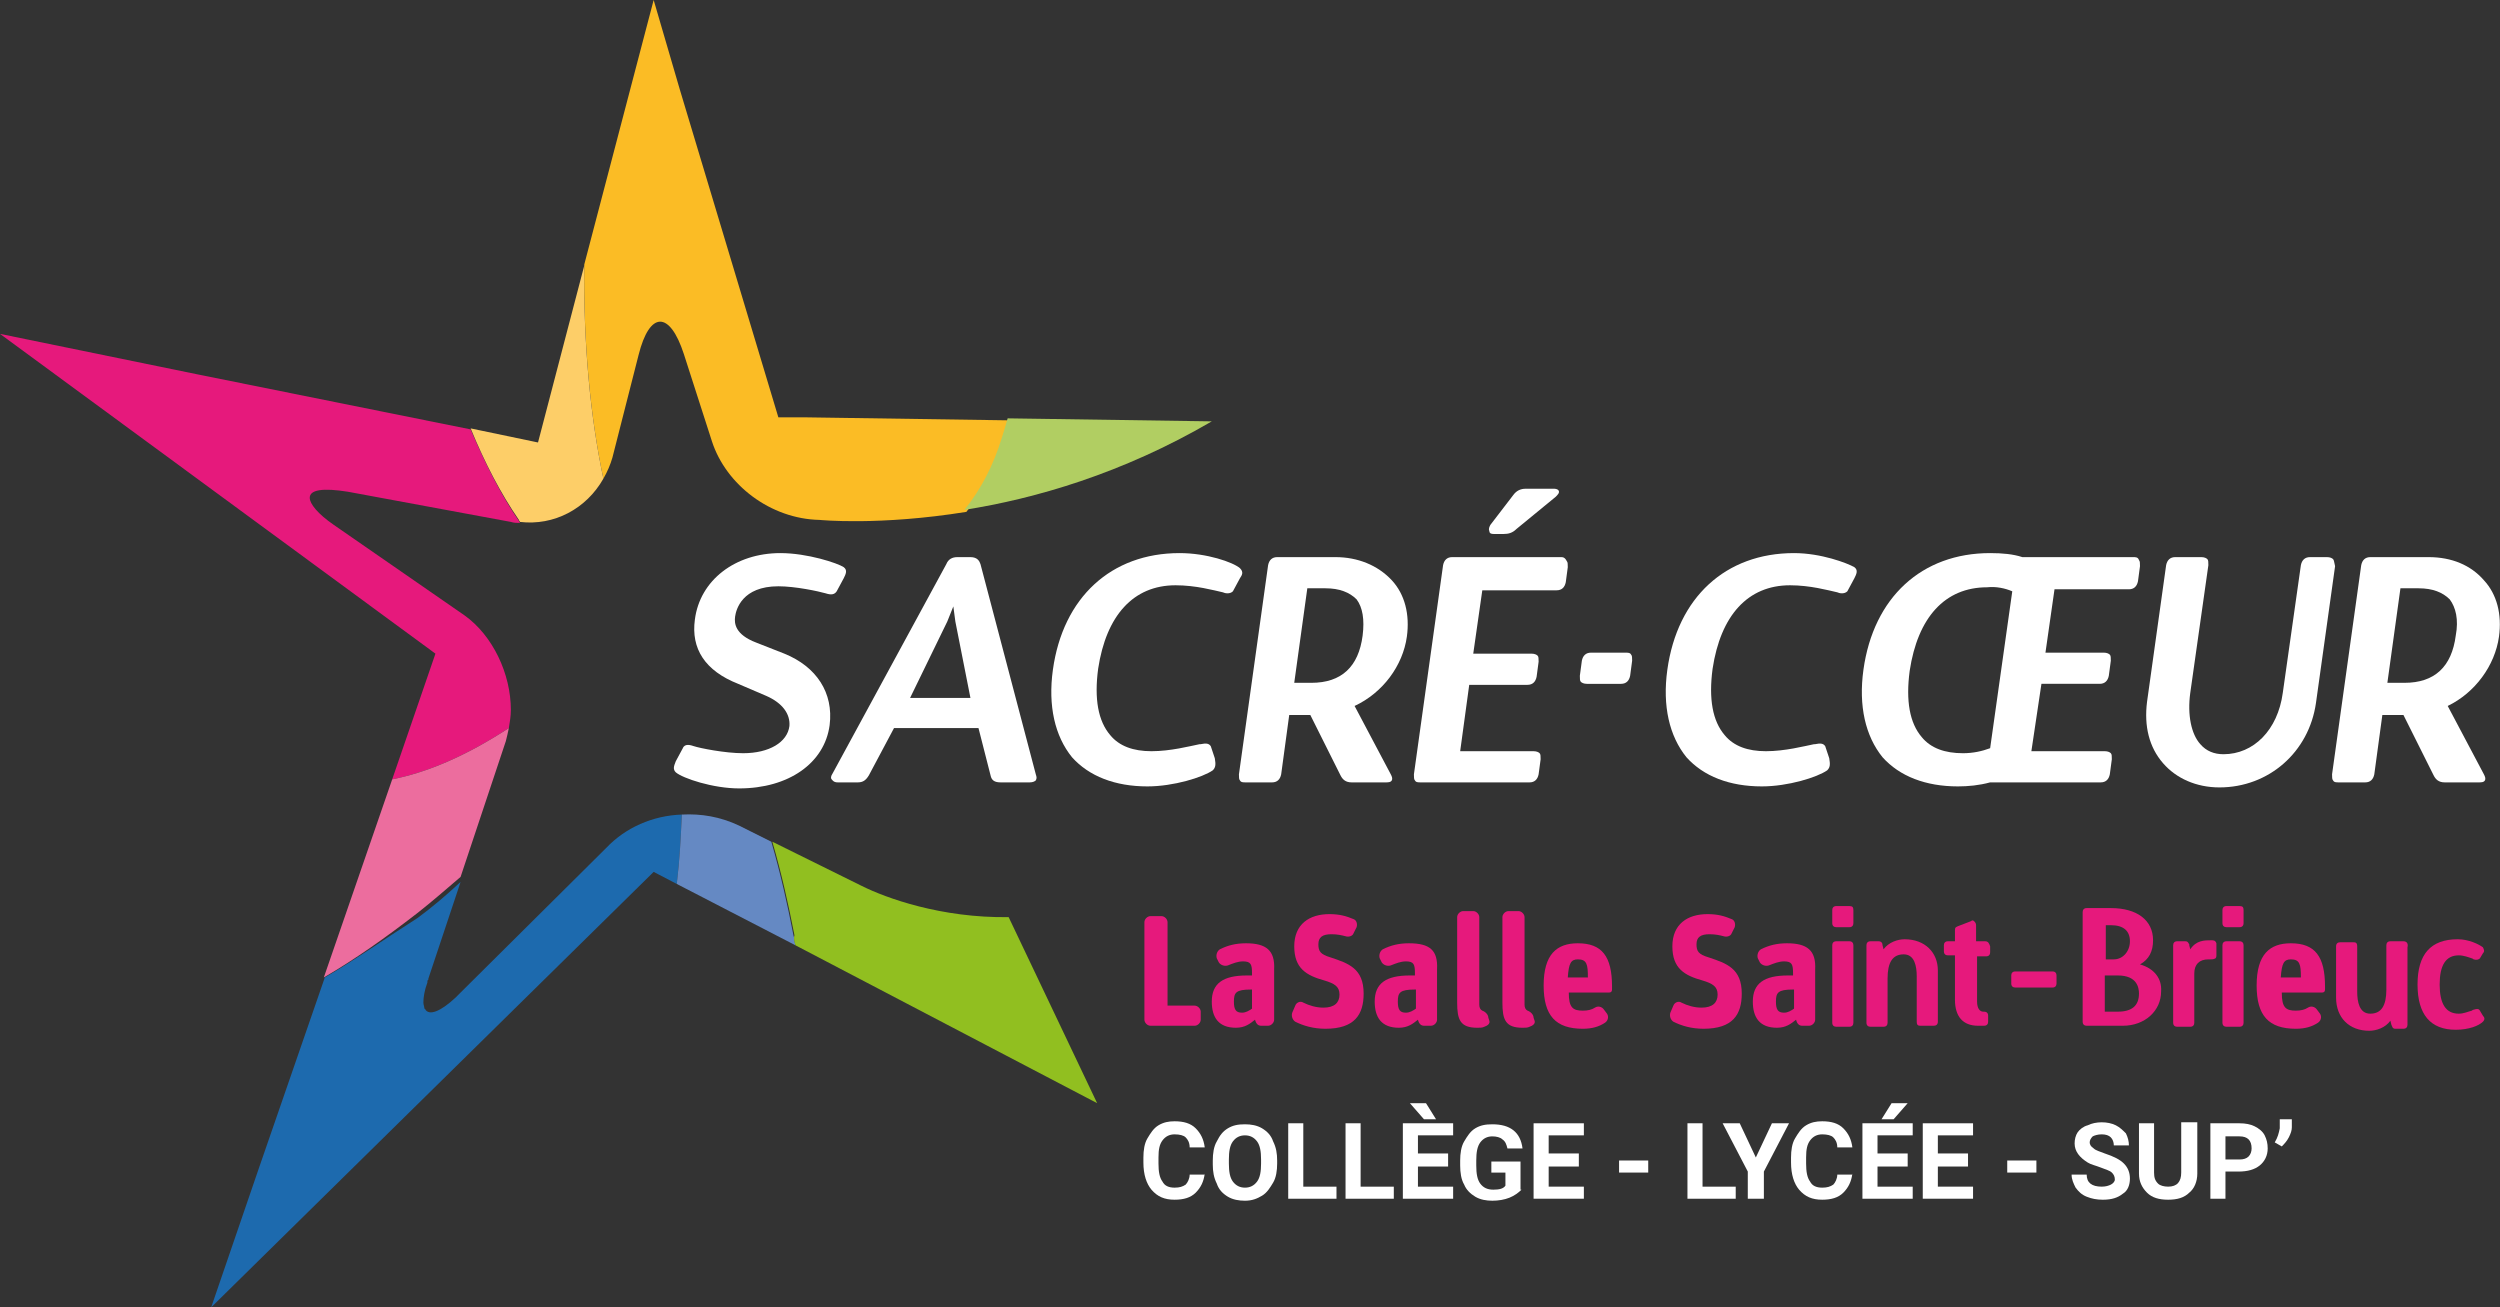 <svg xmlns="http://www.w3.org/2000/svg" xmlns:xlink="http://www.w3.org/1999/xlink" id="Calque_1" x="0px" y="0px" viewBox="0 0 248.6 130" style="enable-background:new 0 0 248.6 130;" xml:space="preserve"><rect x="0" y="0" width="248.6" height="130" fill="#333333" stroke="none"/><style type="text/css">	.st0{fill:#FFFFFF;}	.st1{fill:#0082FF;}	.st2{fill:#0F1A26;}	.st3{fill:#B8E0EE;}	.st4{fill:#00A7C9;}	.st5{fill:#EA4B94;}	.st6{fill:#F7C7D5;}	.st7{fill:#FFD41F;}	.st8{fill:#E2AC21;}	.st9{fill:#1BB2B0;}	.st10{fill:#13100D;}	.st11{fill:#E6197C;}	.st12{fill:#FBBC25;}	.st13{fill:#EC6D9E;}	.st14{fill:#1D6AAE;}	.st15{fill:#6589C3;}	.st16{fill:#91BF20;}	.st17{fill:#FDCE68;}	.st18{fill:#B1CE62;}</style><g>	<g>		<path class="st0" d="M78,65l-2.8-1.1c-2.1-0.8-2.2-1.9-2.1-2.6c0.1-0.7,0.7-3,4.3-3c1.7,0,4,0.5,4.7,0.7c0.6,0.2,0.9,0.1,1.1-0.2   l0.7-1.3c0.2-0.4,0.4-0.8,0-1.1C83.3,56,80.3,55,77.6,55c-4.5,0-8,2.7-8.5,6.6c-0.4,2.9,1,5.1,4.3,6.4l2.8,1.2   c1.6,0.7,2.4,1.8,2.3,3c-0.2,1.6-2,2.7-4.6,2.7c-1.8,0-4.3-0.5-4.9-0.7c-0.3-0.1-0.9-0.3-1.1,0.2l-0.7,1.3c-0.2,0.5-0.3,0.8,0,1.1   c0.7,0.6,3.7,1.6,6.3,1.6c4.9,0,8.5-2.5,9-6.3C82.9,68.9,81.2,66.3,78,65z"></path>		<path class="st0" d="M97.5,56.1c-0.1-0.3-0.3-0.7-1-0.7h-1.3c-0.5,0-0.9,0.2-1.1,0.7L82.8,76.9c-0.2,0.3-0.2,0.5-0.1,0.6   c0.1,0.1,0.2,0.3,0.6,0.3h2c0.5,0,0.8-0.2,1.1-0.7l2.5-4.7h8.4l1.2,4.7c0.1,0.5,0.4,0.7,1,0.7h2.9c0.3,0,0.5-0.1,0.6-0.2   c0.1-0.2,0.1-0.3,0-0.6L97.5,56.1z M96.5,69.4h-6l3.7-7.6l0.6-1.5l0.2,1.5L96.5,69.4z"></path>		<path class="st0" d="M123.3,56.5c-0.7-0.6-3.3-1.5-6-1.5c-6.8,0-11.6,4.4-12.6,11.6c-0.5,3.6,0.2,6.6,1.9,8.7   c1.7,1.9,4.3,2.9,7.5,2.9c2.6,0,5.5-0.9,6.5-1.6c0.3-0.3,0.3-0.6,0.2-1.2l-0.4-1.2c-0.2-0.3-0.5-0.3-1-0.2l-0.1,0   c-1,0.2-2.9,0.7-4.8,0.7c-1.8,0-3.2-0.5-4.1-1.6c-1.2-1.4-1.6-3.6-1.2-6.6c0.8-5.3,3.5-8.3,7.7-8.3c2,0,3.8,0.5,4.7,0.7   c0.2,0.1,0.7,0.2,1-0.1l0.7-1.3C123.5,57.2,123.7,56.9,123.3,56.5z"></path>		<path class="st0" d="M132.8,55.4H127c-0.5,0-0.8,0.3-0.9,0.8l-2.9,20.8c0,0.3,0,0.5,0.1,0.6c0.1,0.2,0.3,0.2,0.6,0.2h2.6   c0.5,0,0.8-0.3,0.9-0.8l0.8-5.9h2.1l3,6c0.2,0.4,0.5,0.7,1.1,0.7h3.4c0.2,0,0.5,0,0.6-0.2c0.1-0.2,0-0.4-0.1-0.6l-3.6-6.8   c2.8-1.3,4.8-4,5.2-6.9c0.3-2.2-0.2-4.2-1.5-5.6C137,56.2,135,55.4,132.8,55.4z M135.5,63.2c-0.4,3.1-2.1,4.7-5.1,4.7h-1.7   l1.3-9.4h1.8c1.4,0,2.4,0.4,3.1,1.1C135.5,60.4,135.7,61.6,135.5,63.2z"></path>		<path class="st0" d="M148.6,53.1h0.9c0.5,0,0.9-0.1,1.3-0.5l3.9-3.2c0.2-0.2,0.4-0.4,0.3-0.6c-0.1-0.2-0.4-0.2-0.5-0.2h-2.8   c-0.5,0-0.9,0.2-1.2,0.6l-2.3,3c-0.1,0.2-0.2,0.4-0.1,0.6C148.1,53.1,148.4,53.1,148.6,53.1z"></path>		<path class="st0" d="M155.2,55.4h-10.8c-0.5,0-0.8,0.3-0.9,0.8l-2.9,20.8c0,0.3,0,0.5,0.1,0.6c0.1,0.2,0.3,0.2,0.6,0.2h10.8   c0.5,0,0.8-0.3,0.9-0.8l0.2-1.5c0-0.3,0-0.5-0.1-0.6c-0.1-0.1-0.3-0.2-0.6-0.2h-7.3l0.9-6.6h5.8c0.5,0,0.8-0.3,0.9-0.8l0.2-1.5   c0-0.3,0-0.5-0.1-0.6c-0.1-0.1-0.3-0.2-0.6-0.2h-5.8l0.9-6.3h7.4c0.5,0,0.8-0.3,0.9-0.8l0.2-1.5c0-0.3,0-0.5-0.1-0.6   C155.6,55.4,155.4,55.4,155.2,55.4z"></path>		<path class="st0" d="M178.4,55c-6.8,0-11.6,4.4-12.6,11.6c-0.5,3.6,0.2,6.6,1.9,8.7c1.7,1.9,4.3,2.9,7.5,2.9   c2.6,0,5.5-0.9,6.5-1.6c0.3-0.3,0.3-0.6,0.2-1.2l-0.4-1.2c-0.2-0.3-0.5-0.3-1-0.2l-0.1,0c-1,0.2-2.9,0.7-4.8,0.7   c-1.8,0-3.2-0.5-4.1-1.6c-1.2-1.4-1.6-3.6-1.2-6.6c0.8-5.3,3.5-8.3,7.7-8.3c2,0,3.8,0.5,4.7,0.7c0.2,0.1,0.7,0.2,1-0.1l0.7-1.3   c0.2-0.4,0.4-0.8,0-1.1C183.7,56,181.1,55,178.4,55z"></path>		<path class="st0" d="M212.1,55.4h-10.8c-0.1,0-0.1,0-0.2,0c-0.9-0.3-2-0.4-3.2-0.4c-6.8,0-11.6,4.4-12.6,11.6   c-0.5,3.6,0.2,6.6,1.9,8.7c1.7,1.9,4.3,2.9,7.5,2.9c1,0,2.1-0.1,3.2-0.4h11c0.5,0,0.8-0.3,0.9-0.8l0.2-1.5c0-0.3,0-0.5-0.1-0.6   c-0.1-0.1-0.3-0.2-0.6-0.2h-7.3L203,68h5.8c0.5,0,0.8-0.3,0.9-0.8l0.2-1.5c0-0.3,0-0.5-0.1-0.6c-0.1-0.1-0.3-0.2-0.6-0.2h-5.8   l0.9-6.3h7.4c0.5,0,0.8-0.3,0.9-0.8l0.2-1.5c0-0.3,0-0.5-0.1-0.6C212.6,55.4,212.4,55.4,212.1,55.4z M200.1,58.8l-2.2,15.6   c-0.8,0.3-1.7,0.5-2.7,0.5c-1.8,0-3.2-0.5-4.1-1.6c-1.2-1.4-1.6-3.6-1.2-6.6c0.8-5.3,3.5-8.3,7.7-8.3   C198.5,58.3,199.4,58.5,200.1,58.8z"></path>		<path class="st0" d="M232,55.6c-0.1-0.1-0.3-0.2-0.6-0.2h-1.7c-0.5,0-0.8,0.3-0.9,0.8l-1.8,12.7c-0.5,3.7-2.9,6.1-5.9,6.1   c-0.9,0-1.7-0.3-2.3-1c-0.9-1-1.3-2.9-1-5.1l1.8-12.7c0-0.3,0-0.5-0.1-0.6c-0.1-0.1-0.3-0.2-0.6-0.2h-2.6c-0.5,0-0.8,0.3-0.9,0.8   l-1.9,13.6c-0.3,2.4,0.2,4.5,1.6,6.1c1.3,1.5,3.3,2.4,5.6,2.4c4.9,0,8.9-3.5,9.6-8.4l1.9-13.6C232.1,55.9,232.1,55.7,232,55.6z"></path>		<path class="st0" d="M248.5,63.3c0.3-2.2-0.2-4.2-1.5-5.6c-1.3-1.5-3.2-2.3-5.5-2.3h-5.8c-0.5,0-0.8,0.3-0.9,0.8l-2.9,20.8   c0,0.3,0,0.5,0.1,0.6c0.1,0.2,0.3,0.2,0.6,0.2h2.6c0.5,0,0.8-0.3,0.9-0.8l0.8-5.9h2.1l3,6c0.2,0.4,0.5,0.7,1.1,0.7h3.4   c0.2,0,0.5,0,0.6-0.2c0.1-0.2,0-0.4-0.1-0.6l-3.6-6.8C246.1,68.9,248.1,66.2,248.5,63.3z M244.2,63.2c-0.4,3.1-2.1,4.7-5.1,4.7   h-1.7l1.3-9.4h1.8c1.4,0,2.4,0.4,3.1,1.1C244.2,60.4,244.5,61.6,244.2,63.2z"></path>		<path class="st0" d="M161.6,64.9h-1.9h-0.2h-1.3c-0.5,0-0.8,0.3-0.9,0.8l-0.2,1.5c0,0.3,0,0.5,0.1,0.6c0.1,0.1,0.3,0.2,0.6,0.2   h1.7h0.2h1.5c0.5,0,0.8-0.3,0.9-0.8l0.2-1.5c0-0.3,0-0.5-0.1-0.6C162.1,64.9,161.9,64.9,161.6,64.9z"></path>	</g>	<g>		<path class="st11" d="M118.8,100h-2.7v-8.3c0-0.3-0.3-0.6-0.6-0.6h-1.1c-0.3,0-0.6,0.3-0.6,0.6v9.7c0,0.3,0.3,0.6,0.6,0.6h4.4   c0.3,0,0.6-0.3,0.6-0.6v-0.8C119.4,100.3,119.1,100,118.8,100z"></path>		<path class="st11" d="M123.9,93.8c-1,0-1.8,0.2-2.6,0.6c-0.3,0.2-0.4,0.6-0.3,0.9l0.2,0.4c0.2,0.3,0.6,0.4,0.9,0.3   c0.5-0.2,1-0.4,1.5-0.4c0.8,0,0.9,0.3,0.9,1.2V97h-0.5c-2.4,0-3.5,0.8-3.5,2.6c0,1.6,0.7,2.6,2.4,2.6c0.9,0,1.4-0.4,1.9-0.8   c0.1,0.4,0.3,0.6,0.6,0.6h0.7c0.3,0,0.6-0.3,0.6-0.6v-5C126.8,94.5,125.9,93.8,123.9,93.8z M124.5,100.3c-0.3,0.2-0.6,0.4-1,0.4   c-0.6,0-0.8-0.3-0.8-1.1c0-0.9,0.2-1.2,1.7-1.2h0.1V100.3z"></path>		<path class="st11" d="M132.3,95.2c-1-0.3-1.2-0.6-1.2-1.3c0-0.7,0.4-1,1.3-1c0.6,0,1,0.1,1.4,0.2c0.3,0.1,0.7,0,0.8-0.3l0.3-0.6   c0.1-0.3,0-0.7-0.3-0.8c-0.7-0.3-1.4-0.5-2.4-0.5c-2,0-3.5,1-3.5,3.2c0,2.2,1.2,2.9,3,3.4c1,0.3,1.5,0.6,1.5,1.4   c0,0.8-0.5,1.3-1.6,1.3c-0.7,0-1.4-0.2-2-0.5c-0.3-0.2-0.7,0-0.8,0.3l-0.3,0.7c-0.1,0.3,0,0.7,0.3,0.9c0.8,0.4,1.8,0.7,3,0.7   c2.9,0,3.8-1.4,3.8-3.5C135.6,96.3,134.1,95.8,132.3,95.2z"></path>		<path class="st11" d="M140.1,93.8c-1,0-1.8,0.2-2.6,0.6c-0.3,0.2-0.4,0.6-0.3,0.9l0.2,0.4c0.2,0.3,0.6,0.4,0.9,0.3   c0.5-0.2,1-0.4,1.5-0.4c0.8,0,0.9,0.3,0.9,1.2V97h-0.5c-2.4,0-3.5,0.8-3.5,2.6c0,1.6,0.7,2.6,2.4,2.6c0.9,0,1.4-0.4,1.9-0.8   c0.1,0.4,0.3,0.6,0.6,0.6h0.7c0.3,0,0.6-0.3,0.6-0.6v-5C143,94.5,142.2,93.8,140.1,93.8z M140.8,100.3c-0.3,0.2-0.6,0.4-1,0.4   c-0.6,0-0.8-0.3-0.8-1.1c0-0.9,0.2-1.2,1.7-1.2h0.1V100.3z"></path>		<path class="st11" d="M148,101.2c0-0.3-0.3-0.6-0.6-0.7c-0.2-0.1-0.3-0.3-0.3-0.6v-8.7c0-0.3-0.3-0.6-0.6-0.6h-1   c-0.3,0-0.6,0.3-0.6,0.6v8.5c0,1.7,0.3,2.5,2,2.5c0.3,0,0.5,0,0.7-0.1c0.3-0.1,0.6-0.3,0.5-0.6L148,101.2z"></path>		<path class="st11" d="M152.5,101.2c0-0.3-0.3-0.6-0.6-0.7c-0.2-0.1-0.3-0.3-0.3-0.6v-8.7c0-0.3-0.3-0.6-0.6-0.6h-1   c-0.3,0-0.6,0.3-0.6,0.6v8.5c0,1.7,0.3,2.5,2,2.5c0.3,0,0.5,0,0.7-0.1c0.3-0.1,0.6-0.3,0.5-0.6L152.5,101.2z"></path>		<path class="st11" d="M156.9,93.8c-2.1,0-3.4,1.1-3.4,4.2c0,3,1.2,4.3,3.9,4.3c0.9,0,1.6-0.2,2.2-0.6c0.3-0.2,0.4-0.6,0.2-0.9   l-0.3-0.4c-0.2-0.3-0.6-0.4-0.9-0.2c-0.3,0.2-0.7,0.3-1.2,0.3c-1,0-1.4-0.3-1.4-1.8h4c0.2,0,0.3-0.1,0.3-0.3v-0.3   C160.3,95.1,159.3,93.8,156.9,93.8z M155.9,97.2c0.1-1.4,0.3-1.8,1-1.8c0.9,0,1,0.5,1,1.8H155.9z"></path>		<path class="st11" d="M169.9,95.2c-1-0.3-1.2-0.6-1.2-1.3c0-0.7,0.4-1,1.3-1c0.6,0,1,0.1,1.4,0.2c0.3,0.1,0.7,0,0.8-0.3l0.3-0.6   c0.1-0.3,0-0.7-0.3-0.8c-0.7-0.3-1.4-0.5-2.4-0.5c-2,0-3.5,1-3.5,3.2c0,2.2,1.2,2.9,3,3.4c1,0.3,1.5,0.6,1.5,1.4   c0,0.8-0.5,1.3-1.6,1.3c-0.7,0-1.4-0.2-2-0.5c-0.3-0.2-0.7,0-0.8,0.3l-0.3,0.7c-0.1,0.3,0,0.7,0.3,0.9c0.8,0.4,1.8,0.7,3,0.7   c2.9,0,3.8-1.4,3.8-3.5C173.2,96.3,171.7,95.8,169.9,95.2z"></path>		<path class="st11" d="M177.7,93.8c-1,0-1.8,0.2-2.6,0.6c-0.3,0.2-0.4,0.6-0.3,0.9l0.2,0.4c0.2,0.3,0.6,0.4,0.9,0.3   c0.5-0.2,1-0.4,1.5-0.4c0.8,0,0.9,0.3,0.9,1.2V97h-0.5c-2.4,0-3.5,0.8-3.5,2.6c0,1.6,0.7,2.6,2.4,2.6c0.9,0,1.4-0.4,1.9-0.8   c0.1,0.4,0.3,0.6,0.6,0.6h0.7c0.3,0,0.6-0.3,0.6-0.6v-5C180.6,94.5,179.7,93.8,177.7,93.8z M178.4,100.3c-0.3,0.2-0.6,0.4-1,0.4   c-0.6,0-0.8-0.3-0.8-1.1c0-0.9,0.2-1.2,1.7-1.2h0.1V100.3z"></path>		<path class="st11" d="M183.9,90.1h-1.3c-0.3,0-0.4,0.2-0.4,0.4v1.3c0,0.3,0.2,0.4,0.4,0.4h1.3c0.3,0,0.4-0.2,0.4-0.4v-1.3   C184.3,90.2,184.2,90.1,183.9,90.1z"></path>		<path class="st11" d="M183.9,93.6h-1.3c-0.3,0-0.4,0.2-0.4,0.4v7.7c0,0.3,0.2,0.4,0.4,0.4h1.3c0.3,0,0.4-0.2,0.4-0.4v-7.7   C184.3,93.8,184.2,93.6,183.9,93.6z"></path>		<path class="st11" d="M189.4,93.4c-0.7,0-1.6,0.3-2.1,1l-0.1-0.4c0-0.2-0.1-0.4-0.4-0.4h-0.8c-0.3,0-0.4,0.2-0.4,0.4v7.7   c0,0.3,0.2,0.4,0.4,0.4h1.3c0.3,0,0.4-0.2,0.4-0.4v-4.4c0-1.6,0.5-2.4,1.6-2.4c1.1,0,1.3,1.2,1.3,2.2v4.5c0,0.4,0.2,0.4,0.4,0.4   h1.3c0.2,0,0.4-0.1,0.4-0.4v-5.1C192.7,94.7,191.4,93.4,189.4,93.4z"></path>		<path class="st11" d="M197.4,93.6h-0.9V92c0-0.2-0.1-0.3-0.2-0.4c-0.1-0.1-0.2-0.1-0.3,0l-1.3,0.5c-0.2,0.1-0.3,0.1-0.3,0.4v1.1   h-0.7c-0.3,0-0.4,0.2-0.4,0.4v0.6c0,0.3,0.2,0.4,0.4,0.4h0.7v4.4c0,1.7,0.8,2.6,2.3,2.6h0.6c0.3,0,0.4-0.2,0.4-0.4V101   c0-0.3-0.2-0.4-0.4-0.4h-0.1c-0.3,0-0.6-0.3-0.6-1v-4.5h0.9c0.3,0,0.4-0.2,0.4-0.4v-0.6C197.8,93.8,197.7,93.6,197.4,93.6z"></path>		<path class="st11" d="M227.8,93.8c-2.1,0-3.4,1.1-3.4,4.2c0,3,1.2,4.3,3.9,4.3c0.9,0,1.6-0.2,2.2-0.6c0.3-0.2,0.4-0.6,0.2-0.9   l-0.3-0.4c-0.2-0.3-0.6-0.4-0.9-0.2c-0.3,0.2-0.7,0.3-1.2,0.3c-1,0-1.4-0.3-1.4-1.8h4c0.2,0,0.3-0.1,0.3-0.3v-0.3   C231.2,95.1,230.2,93.8,227.8,93.8z M226.8,97.2c0.1-1.4,0.3-1.8,1-1.8c0.9,0,1,0.5,1,1.8H226.8z"></path>		<path class="st11" d="M212.8,95.9c0.9-0.5,1.3-1.3,1.3-2.4c0-2-1.6-3.2-4.2-3.2h-2.4c-0.3,0-0.4,0.2-0.4,0.4v10.9   c0,0.3,0.2,0.4,0.4,0.4h3.6c2.2,0,3.8-1.5,3.8-3.4C215,97.3,214.2,96.3,212.8,95.9z M212.7,98.8c0,1.2-0.7,1.8-2.1,1.8h-1.3V97   h1.3C212.5,97,212.7,98.2,212.7,98.8z M209.4,95.4V92h0.5c1.3,0,1.9,0.6,1.9,1.6c0,1-0.7,1.8-1.6,1.8H209.4z"></path>		<path class="st11" d="M219.9,93.5L219.9,93.5c-0.7,0-1.5,0-2.1,0.9l-0.1-0.4c0,0,0-0.1,0-0.1c-0.1-0.1-0.1-0.3-0.4-0.3h-0.8   c-0.3,0-0.4,0.2-0.4,0.4v7.7c0,0.3,0.2,0.4,0.4,0.4h1.3c0.3,0,0.4-0.2,0.4-0.4v-4.9c0-0.9,0.5-1.4,1.4-1.4c0.1,0,0.1,0,0.2,0   c0.2,0,0.3,0,0.5-0.1c0.1-0.1,0.1-0.2,0.1-0.3v-1.2C220.3,93.5,220.1,93.5,219.9,93.5z"></path>		<path class="st11" d="M222.7,90.1h-1.3c-0.3,0-0.4,0.2-0.4,0.4v1.3c0,0.3,0.2,0.4,0.4,0.4h1.3c0.3,0,0.4-0.2,0.4-0.4v-1.3   C223.1,90.2,223,90.1,222.7,90.1z"></path>		<path class="st11" d="M222.7,93.6h-1.3c-0.3,0-0.4,0.2-0.4,0.4v7.7c0,0.3,0.2,0.4,0.4,0.4h1.3c0.3,0,0.4-0.2,0.4-0.4v-7.7   C223.1,93.8,223,93.6,222.7,93.6z"></path>		<path class="st11" d="M239,93.6h-1.3c-0.3,0-0.4,0.2-0.4,0.4v4.4c0,1.6-0.5,2.4-1.6,2.4c-1.1,0-1.3-1.2-1.3-2.2v-4.5   c0-0.4-0.2-0.4-0.4-0.4h-1.3c-0.2,0-0.4,0.1-0.4,0.4v5.1c0,2,1.3,3.3,3.3,3.3c0.7,0,1.6-0.3,2.1-1l0.1,0.4   c0.1,0.2,0.1,0.4,0.4,0.4h0.8c0.3,0,0.4-0.2,0.4-0.4v-7.7C239.5,93.8,239.3,93.6,239,93.6z"></path>		<path class="st11" d="M246.6,100.5c-0.1-0.2-0.3-0.2-0.6-0.1c-0.1,0-0.2,0.1-0.2,0.1c-0.4,0.1-0.8,0.3-1.3,0.3   c-1.3,0-1.9-1-1.9-2.9c0-1.9,0.6-2.9,1.9-2.9c0.5,0,1,0.2,1.3,0.3c0.1,0,0.1,0.1,0.2,0.1c0.3,0.1,0.5,0,0.6-0.1l0.3-0.5   c0.2-0.2,0.1-0.4,0-0.6c-0.4-0.3-1.4-0.8-2.5-0.8c-2.7,0-4,1.5-4,4.5c0,3,1.3,4.5,3.8,4.5c1.3,0,2.3-0.4,2.7-0.8   c0.2-0.2,0.2-0.4,0-0.6L246.6,100.5z"></path>		<path class="st11" d="M204.1,96.6h-3.7c-0.3,0-0.4,0.2-0.4,0.4v0.8c0,0.3,0.2,0.4,0.4,0.4h3.7c0.3,0,0.4-0.2,0.4-0.4v-0.8   C204.5,96.8,204.4,96.6,204.1,96.6z"></path>	</g>	<g>		<path class="st0" d="M119.8,116.7c-0.1,0.8-0.4,1.4-0.9,1.9c-0.5,0.5-1.2,0.7-2.1,0.7c-1,0-1.7-0.3-2.3-1   c-0.5-0.6-0.8-1.5-0.8-2.7v-0.5c0-0.7,0.1-1.4,0.4-1.9c0.3-0.5,0.6-1,1.1-1.3c0.5-0.3,1-0.4,1.6-0.4c0.9,0,1.6,0.2,2.1,0.7   c0.5,0.5,0.8,1.1,0.9,1.9h-1.5c0-0.5-0.2-0.8-0.4-1c-0.2-0.2-0.6-0.3-1.1-0.3c-0.5,0-0.9,0.2-1.2,0.6c-0.3,0.4-0.4,0.9-0.4,1.7   v0.6c0,0.8,0.1,1.4,0.4,1.8c0.2,0.4,0.6,0.6,1.2,0.6c0.5,0,0.8-0.1,1.1-0.3c0.2-0.2,0.4-0.6,0.4-1H119.8z"></path>		<path class="st0" d="M127,115.7c0,0.7-0.1,1.4-0.4,1.9s-0.6,1-1.1,1.3c-0.5,0.3-1,0.5-1.7,0.5c-0.6,0-1.2-0.1-1.7-0.4   c-0.5-0.3-0.9-0.7-1.1-1.3c-0.3-0.6-0.4-1.2-0.4-1.9v-0.4c0-0.7,0.1-1.4,0.4-1.9c0.3-0.6,0.6-1,1.1-1.3c0.5-0.3,1-0.4,1.7-0.4   c0.6,0,1.2,0.1,1.7,0.4c0.5,0.3,0.9,0.7,1.1,1.3c0.3,0.6,0.4,1.2,0.4,1.9V115.7z M125.4,115.3c0-0.8-0.1-1.4-0.4-1.8   c-0.3-0.4-0.7-0.6-1.2-0.6c-0.5,0-0.9,0.2-1.2,0.6c-0.3,0.4-0.4,1-0.4,1.8v0.4c0,0.8,0.1,1.4,0.4,1.8c0.3,0.4,0.7,0.6,1.2,0.6   c0.5,0,0.9-0.2,1.2-0.6c0.3-0.4,0.4-1,0.4-1.8V115.3z"></path>		<path class="st0" d="M129.6,118h3.3v1.2h-4.8v-7.5h1.5V118z"></path>		<path class="st0" d="M135.3,118h3.3v1.2h-4.8v-7.5h1.5V118z"></path>		<path class="st0" d="M144,116h-3v2h3.5v1.2h-5v-7.5h5v1.2H141v1.8h3V116z M142.8,111.3h-1.2l-1.4-1.6h1.6L142.8,111.3z"></path>		<path class="st0" d="M151.3,118.3c-0.3,0.3-0.7,0.6-1.2,0.8c-0.5,0.2-1.1,0.3-1.7,0.3c-0.6,0-1.2-0.1-1.7-0.4   c-0.5-0.3-0.9-0.7-1.1-1.2c-0.3-0.5-0.4-1.2-0.4-1.9v-0.5c0-0.7,0.1-1.4,0.4-1.9c0.3-0.5,0.6-1,1.1-1.3c0.5-0.3,1-0.4,1.7-0.4   c0.9,0,1.6,0.2,2.1,0.6c0.5,0.4,0.8,1,0.9,1.8h-1.5c-0.1-0.4-0.2-0.7-0.5-0.9c-0.2-0.2-0.6-0.3-1-0.3c-0.5,0-0.9,0.2-1.2,0.6   c-0.3,0.4-0.4,1-0.4,1.8v0.5c0,0.8,0.1,1.4,0.4,1.8c0.3,0.4,0.7,0.6,1.3,0.6c0.6,0,1-0.1,1.2-0.4v-1.3h-1.4v-1.1h2.9V118.3z"></path>		<path class="st0" d="M157,116h-3v2h3.5v1.2h-5v-7.5h5v1.2h-3.5v1.8h3V116z"></path>		<path class="st0" d="M163.9,116.6H161v-1.2h2.9V116.6z"></path>		<path class="st0" d="M169.3,118h3.3v1.2h-4.8v-7.5h1.5V118z"></path>		<path class="st0" d="M174.6,115.1l1.6-3.4h1.7l-2.5,4.8v2.7h-1.6v-2.7l-2.5-4.8h1.7L174.6,115.1z"></path>		<path class="st0" d="M184.2,116.7c-0.1,0.8-0.4,1.4-0.9,1.9c-0.5,0.5-1.2,0.7-2.1,0.7c-1,0-1.7-0.3-2.3-1   c-0.5-0.6-0.8-1.5-0.8-2.7v-0.5c0-0.7,0.1-1.4,0.4-1.9c0.3-0.5,0.6-1,1.1-1.3c0.5-0.3,1-0.4,1.6-0.4c0.9,0,1.6,0.2,2.1,0.7   c0.5,0.5,0.8,1.1,0.9,1.9h-1.5c0-0.5-0.2-0.8-0.4-1c-0.2-0.2-0.6-0.3-1.1-0.3c-0.5,0-0.9,0.2-1.2,0.6c-0.3,0.4-0.4,0.9-0.4,1.7   v0.6c0,0.8,0.1,1.4,0.4,1.8c0.2,0.4,0.6,0.6,1.2,0.6c0.5,0,0.8-0.1,1.1-0.3c0.2-0.2,0.4-0.6,0.4-1H184.2z"></path>		<path class="st0" d="M189.7,116h-3v2h3.5v1.2h-5v-7.5h5v1.2h-3.5v1.8h3V116z M188.1,109.7h1.6l-1.4,1.6h-1.2L188.1,109.7z"></path>		<path class="st0" d="M195.7,116h-3v2h3.5v1.2h-5v-7.5h5v1.2h-3.5v1.8h3V116z"></path>		<path class="st0" d="M202.5,116.6h-2.9v-1.2h2.9V116.6z"></path>		<path class="st0" d="M210.3,117.3c0-0.3-0.1-0.5-0.3-0.7c-0.2-0.2-0.6-0.3-1.1-0.5c-0.5-0.2-1-0.3-1.3-0.5   c-0.8-0.5-1.3-1.1-1.3-1.9c0-0.4,0.1-0.8,0.3-1.1c0.2-0.3,0.6-0.6,1-0.7c0.4-0.2,0.9-0.3,1.4-0.3c0.5,0,1,0.1,1.4,0.3   c0.4,0.2,0.7,0.5,1,0.8c0.2,0.4,0.3,0.8,0.3,1.2h-1.5c0-0.3-0.1-0.6-0.3-0.8c-0.2-0.2-0.5-0.3-0.9-0.3c-0.4,0-0.7,0.1-0.9,0.2   c-0.2,0.2-0.3,0.4-0.3,0.6c0,0.2,0.1,0.4,0.4,0.6c0.2,0.2,0.6,0.3,1.1,0.5c0.9,0.3,1.5,0.6,1.9,1c0.4,0.4,0.6,0.9,0.6,1.5   c0,0.6-0.2,1.2-0.7,1.5c-0.5,0.4-1.1,0.6-2,0.6c-0.6,0-1.1-0.1-1.6-0.3c-0.5-0.2-0.8-0.5-1.1-0.9c-0.2-0.4-0.4-0.8-0.4-1.3h1.5   c0,0.8,0.5,1.2,1.5,1.2c0.4,0,0.7-0.1,0.9-0.2C210.1,117.7,210.3,117.5,210.3,117.3z"></path>		<path class="st0" d="M218.5,111.8v4.9c0,0.8-0.3,1.5-0.8,1.9c-0.5,0.5-1.2,0.7-2.1,0.7c-0.9,0-1.6-0.2-2.1-0.7   c-0.5-0.5-0.8-1.1-0.8-1.9v-5h1.5v4.9c0,0.5,0.1,0.8,0.4,1.1c0.2,0.2,0.6,0.3,1,0.3c0.9,0,1.3-0.5,1.3-1.4v-5H218.5z"></path>		<path class="st0" d="M221.3,116.6v2.6h-1.5v-7.5h2.9c0.6,0,1.1,0.1,1.5,0.3c0.4,0.2,0.8,0.5,1,0.9c0.2,0.4,0.3,0.8,0.3,1.3   c0,0.7-0.3,1.3-0.8,1.7c-0.5,0.4-1.2,0.6-2.1,0.6H221.3z M221.3,115.3h1.4c0.4,0,0.7-0.1,0.9-0.3c0.2-0.2,0.3-0.5,0.3-0.8   c0-0.4-0.1-0.7-0.3-0.9c-0.2-0.2-0.5-0.3-0.9-0.3h-1.4V115.3z"></path>		<path class="st0" d="M226.9,114l-0.7-0.4c0.3-0.5,0.4-0.9,0.5-1.4v-0.9h1.2v0.8c0,0.3-0.1,0.6-0.3,1   C227.4,113.5,227.1,113.8,226.9,114z"></path>	</g>	<g>		<g>			<g>				<path class="st12" d="M60,47.6c0.4-0.7,0.7-1.4,0.9-2.1l2.6-10.2c1.1-4.4,3.1-4.4,4.5-0.1l2.8,8.7c1.4,4.3,5.8,7.7,10.7,7.8     c0,0,5.9,0.6,14.6-0.8c2.1-2.7,3.5-5.8,4.3-9.1l-20.3-0.3l-2.7,0v0h0L67.6,8.9L65,0l-6.9,26.3C58,34,58.7,41.5,60,47.6z"></path>				<path class="st11" d="M43.3,65L39,77.5c3.5-0.7,7.3-2.3,11.6-5.1c0.1-0.6,0.2-1.2,0.2-1.8c0-3.6-1.8-7.4-4.6-9.4l-13-9     c-1.6-1.1-2.4-2.1-2.4-2.7c0-0.8,1.3-1,3.8-0.6l16.2,3c0.3,0.1,0.6,0.1,0.9,0.1c0-0.1-0.1-0.1-0.1-0.2c-1.8-2.6-3.4-5.8-4.8-9.1     l-27.3-5.5L0,33.2L43.3,65z"></path>				<path class="st13" d="M39,77.5l-6.8,19.7c3.1-1.8,6.2-4,9.3-6.4c1.4-1.1,2.9-2.4,4.3-3.6l4.5-13.5c0.1-0.4,0.2-0.8,0.3-1.3     C46.3,75.2,42.5,76.8,39,77.5z"></path>				<path class="st14" d="M32.3,97.2L25.8,116L21,130l44-43.3l2.3,1.2c0.3-2.5,0.4-4.7,0.5-6.9c-2.9,0.1-5.6,1.3-7.5,3.3L45.8,98.7     c0,0,0,0-0.1,0.1c0,0-0.1,0.1-0.1,0.1c0,0,0,0-0.1,0.1c0,0,0,0,0,0c0,0,0,0,0,0c-0.1,0.1-0.1,0.1-0.2,0.2     c-1.5,1.4-2.6,1.8-3,1.2h0c0,0,0,0,0,0c0,0,0,0,0,0c0,0,0,0,0,0c0,0,0,0,0,0c0,0,0,0,0,0c0,0,0-0.1-0.1-0.1c0,0,0,0,0,0     c0,0,0,0,0,0c0,0,0,0,0,0c0,0,0,0,0,0c0,0,0,0,0,0c0,0,0,0,0,0c0,0,0,0,0,0c0,0,0,0,0,0c0,0,0,0,0,0c0,0,0,0,0,0c0,0,0,0,0,0     c0,0,0,0,0,0c0,0,0,0,0,0c0,0,0,0,0,0c0,0,0,0,0,0c0,0,0,0,0,0c0,0,0,0,0,0c0,0,0,0,0,0c0,0,0,0,0,0c0,0,0,0,0,0c0,0,0,0,0,0     c0,0,0,0,0,0c0,0,0,0,0,0c0,0,0,0,0,0c0-0.2-0.1-0.4-0.1-0.6c0-0.5,0.1-1.2,0.4-2c0,0,0,0,0,0c0,0,0,0,0,0c0,0,0,0,0,0     c0,0,0,0,0-0.1c0,0,0,0,0,0c0-0.1,0-0.1,0.1-0.2c0,0,0,0,0,0c0,0,0,0,0,0c0,0,0,0,0,0c0,0,0,0,0,0c0,0,0,0,0,0c0,0,0,0,0,0     c0,0,0,0,0,0c0,0,0,0,0,0c0,0,0,0,0,0c0,0,0,0,0-0.1l3.2-9.6c-1.4,1.3-2.8,2.5-4.3,3.6C38.5,93.2,35.4,95.4,32.3,97.2z"></path>				<polygon class="st14" points="79.1,94 79.1,94 79.1,94     "></polygon>				<path class="st15" d="M79.1,94L79.1,94L79.1,94c-0.1-0.3-0.1-0.7-0.2-1c-0.6-3.1-1.3-6.2-2.2-9.3l-3.2-1.6     c-1.9-0.9-3.8-1.2-5.7-1.1c-0.1,2.2-0.2,4.4-0.5,6.9L79.1,94z"></path>				<path class="st16" d="M79.1,94l30,15.7l-8.8-18.5c-6.7,0.1-12.2-1.9-14.6-3.1l-8.9-4.4c0.9,3.1,1.6,6.2,2.2,9.3     C78.9,93.3,79,93.7,79.1,94z"></path>			</g>			<path class="st17" d="M60,47.6c-1.3-6.1-2-13.5-1.9-21.2c0,0,0,0,0,0L53.5,44l0,0l0,0l-6.7-1.4l0,0c1.4,3.4,3,6.5,4.8,9.1    c0,0.1,0.1,0.1,0.1,0.2C55.1,52.3,58.3,50.6,60,47.6z"></path>		</g>		<path class="st18" d="M95.9,50.7c7-1.1,15.7-3.6,24.6-8.8l-20.3-0.3c-0.2,0.7-0.4,1.4-0.6,2C98.8,46.2,97.6,48.6,95.9,50.7z"></path>	</g></g></svg>
